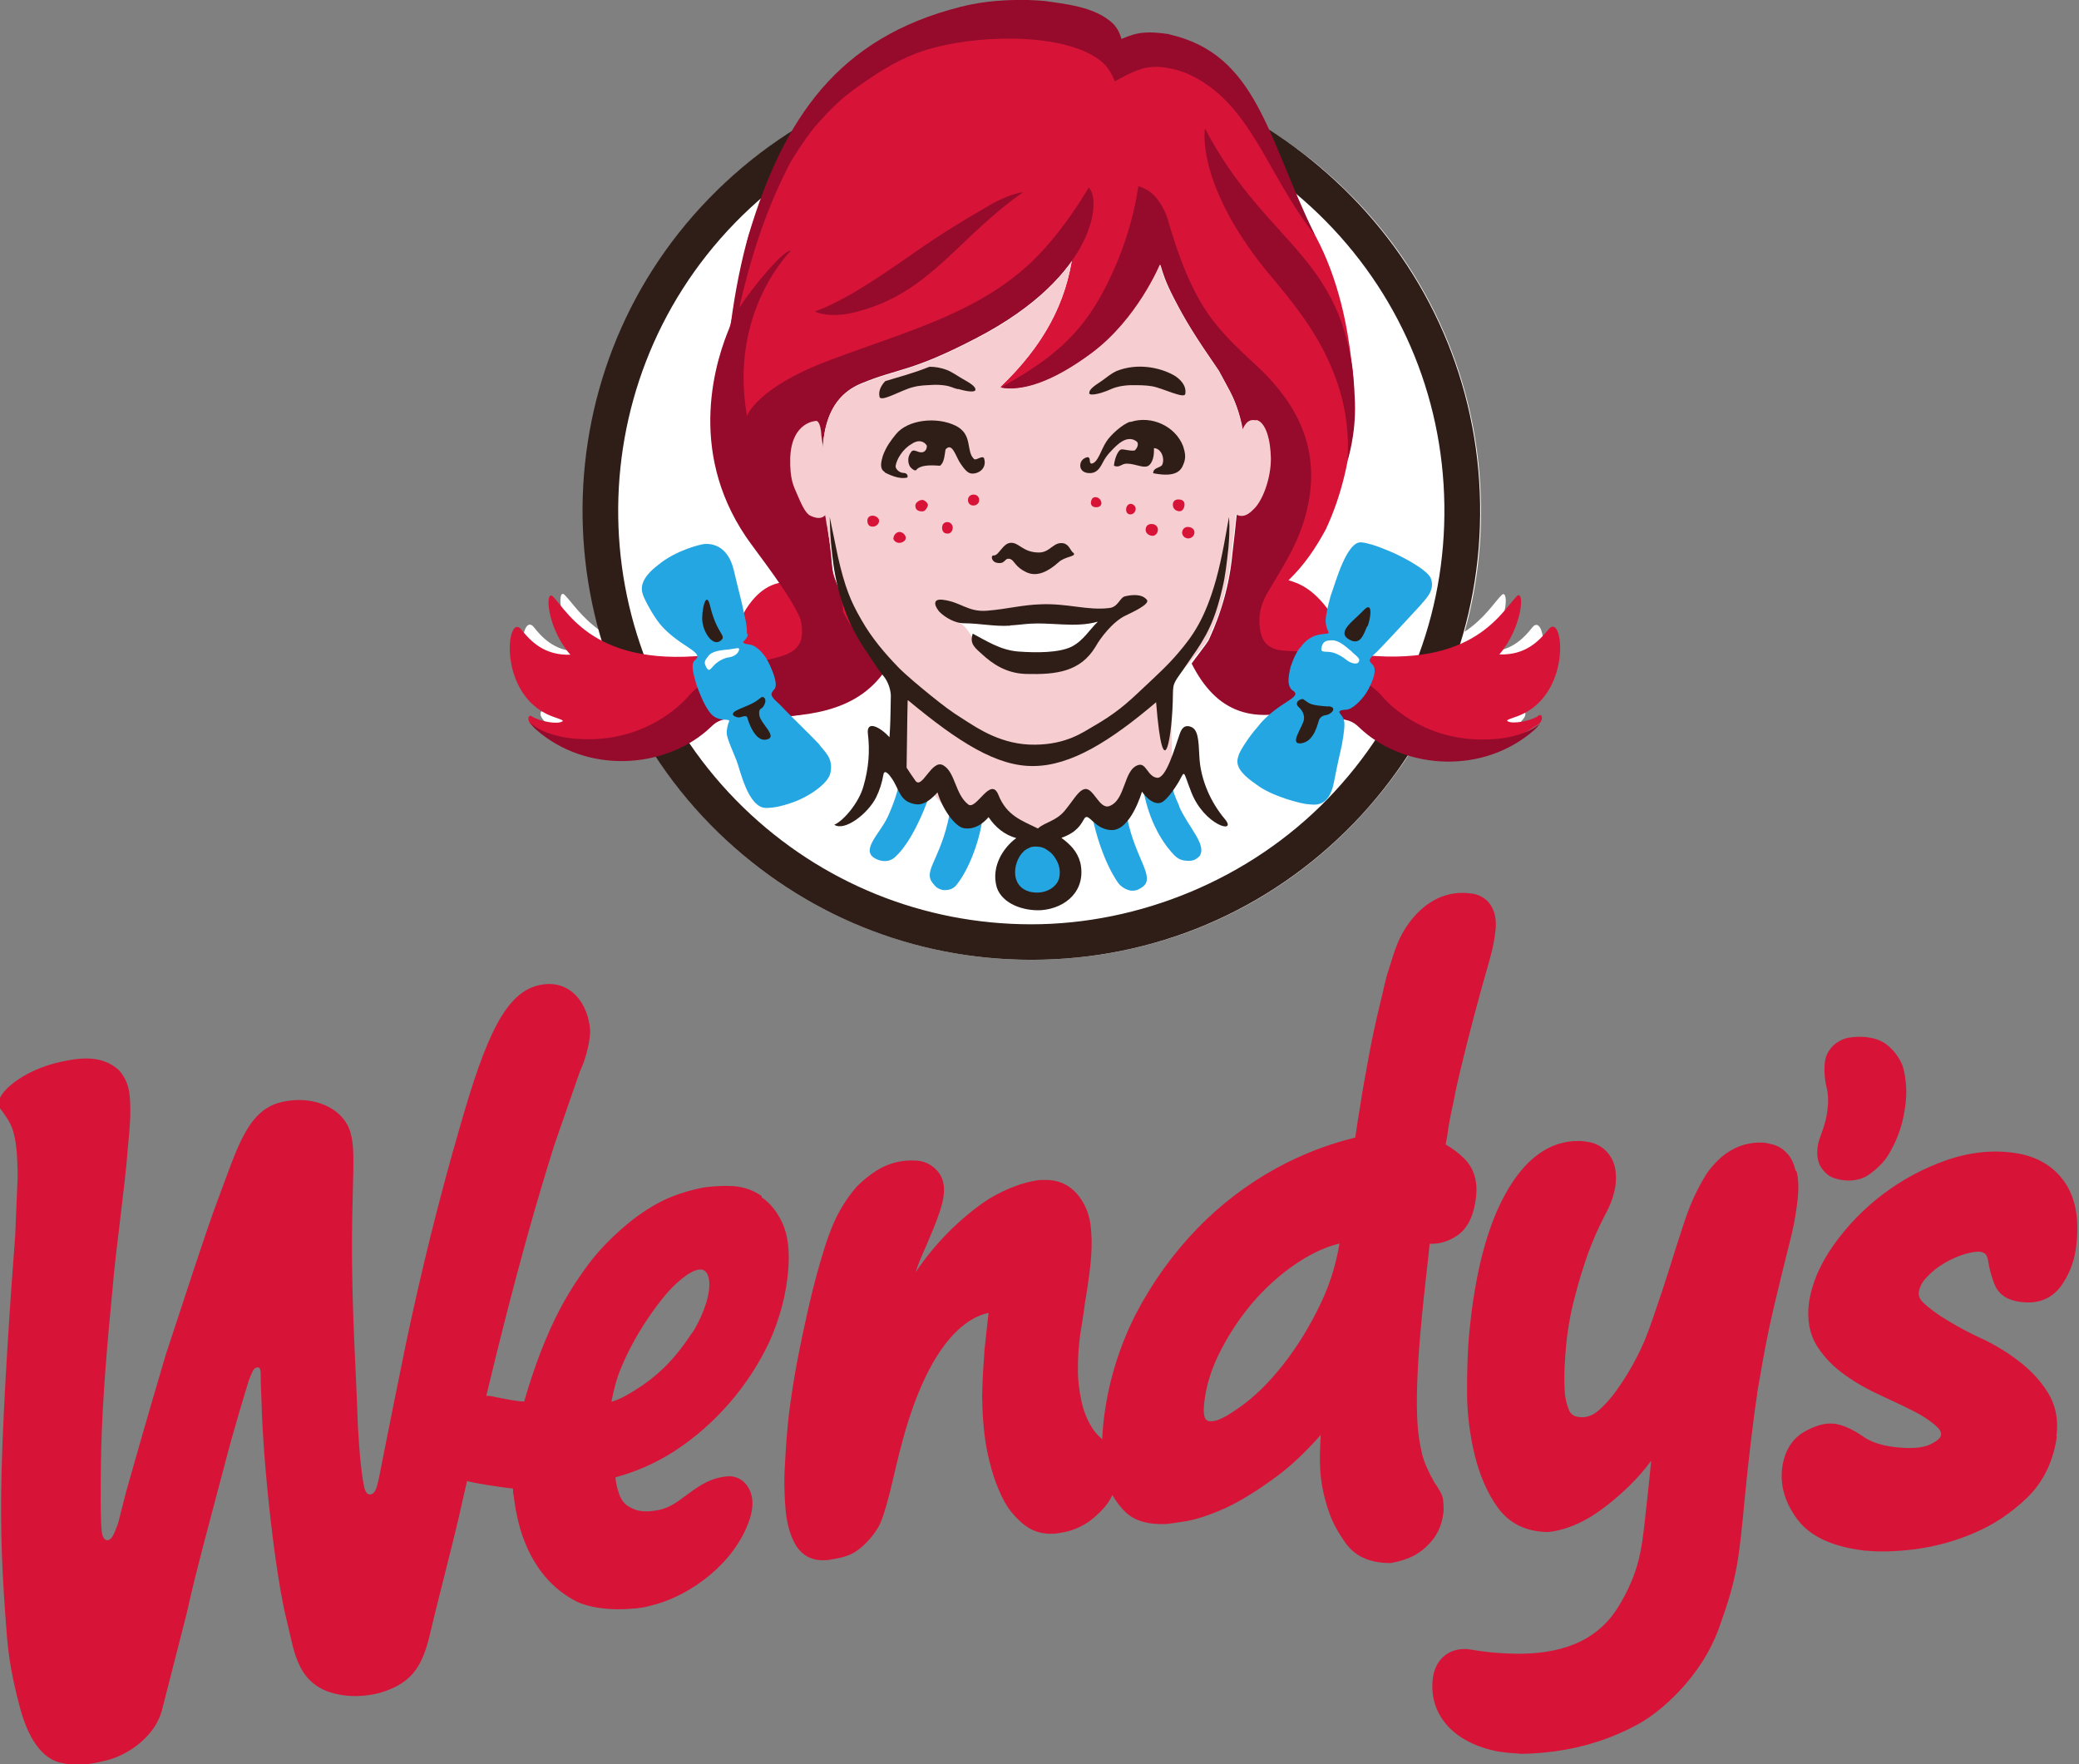 <?xml version="1.0" encoding="UTF-8"?><svg id="Capa_2" xmlns="http://www.w3.org/2000/svg" viewBox="0 0 77.9 66.1"><rect x="0" y="0" width="77.9" height="66.1" fill="#808080" stroke="none"/><defs><style>.cls-1,.cls-2{fill:#fff;}.cls-3{fill:#f6cdd1;}.cls-3,.cls-2,.cls-4,.cls-5,.cls-6{fill-rule:evenodd;}.cls-4,.cls-7{fill:#2f1e18;}.cls-8{fill:#24a6e3;}.cls-9,.cls-6{fill:#d71438;}.cls-5{fill:#960b2b;}</style></defs><g id="Capa_1-2"><path class="cls-9" d="m49.49,48.83c-.39.82-.86,1.6-1.42,2.31-.52.66-1.06,1.19-1.6,1.57-.47.33-.87.59-1.19.53-.21-.05-.18-.42-.16-.66.07-.68.29-1.36.65-2.04.36-.69.8-1.33,1.32-1.91.53-.58,1.1-1.06,1.7-1.43.47-.29.94-.5,1.4-.61-.13.78-.36,1.53-.7,2.24m5.65-15.35c-1.35-.21-2.33.82-2.76,1.83-.15.36-.19.54-.34,1-.15.45-.2.79-.32,1.26-.09.36-.17.72-.25,1.09-.09.42-.1.49-.22,1.13-.1.54-.2,1.08-.28,1.62-.07.43-.13.78-.19,1.21-1.03.25-2.03.64-2.96,1.15-1.09.6-2.09,1.36-2.96,2.26-.92.95-1.7,2.04-2.31,3.22-.65,1.28-1.06,2.67-1.21,4.09-.02.19-.03.39-.04.58-.13-.11-.25-.23-.35-.38-.2-.31-.34-.65-.42-1.01-.09-.39-.15-.88-.14-1.26,0-.42.02-.69.05-.97.03-.3.08-.6.13-.89.03-.18.05-.34.07-.5.01-.11.03-.21.05-.31.19-1.19.28-1.98.16-2.79-.08-.54-.51-1.57-1.6-1.6-.09,0-.17,0-.27,0-.73.07-1.59.47-2.11.83-1.01.71-1.87,1.6-2.56,2.62.1-.32.24-.64.38-.95.09-.21.18-.43.27-.64.18-.45.36-.92.4-1.29.04-.34-.02-.61-.16-.81-.11-.16-.26-.29-.44-.38-.17-.08-.34-.11-.51-.11-.5-.02-.99.11-1.41.38-.27.17-.51.37-.74.6-.21.24-.39.49-.55.76-.23.37-.45.88-.66,1.55-.21.68-.4,1.37-.56,2.07-.17.74-.33,1.48-.47,2.22-.12.64-.22,1.29-.3,1.93-.07.64-.12,1.28-.15,1.92-.04.57-.02,1.14.03,1.71.06.53.19.97.39,1.29.25.4.65.59,1.17.54h.02c.1-.02.44-.06.75-.17.29-.1.73-.42,1.11-1.01.22-.34.44-1.22.7-2.35.06-.26.12-.49.17-.68,1.04-4.05,2.54-4.9,3.29-5.05l-.15,1.37c-.04.6-.08,1.13-.09,1.75.02,1.19.13,1.87.28,2.46.16.67.47,1.48.84,1.91.43.5.85.83,1.61.78,0,0,0,0,.01,0h0c.33-.05.5-.07.85-.22.36-.17.53-.3.84-.6.22-.22.36-.42.45-.63.14.25.31.47.52.67.33.3.81.44,1.42.42h.04c.07,0,.21-.02.68-.09.43-.06.95-.23,1.56-.5.59-.27,1.26-.69,2-1.24.52-.39,1.05-.9,1.59-1.51-.05.86-.1,1.68.28,2.81.15.46.36.84.67,1.27.35.47.88.71,1.59.72h.09c.34-.06.61-.15.85-.27.24-.13.47-.31.67-.55.25-.29.4-.65.45-1.1.01-.13,0-.29-.02-.47-.03-.18-.12-.31-.21-.46-.04-.06-.08-.12-.12-.18-.23-.41-.38-.75-.45-1.04-.18-.75-.22-1.38-.19-2.59.02-.58.06-1.21.11-1.82.05-.59.11-1.2.18-1.84l.14-1.25c.01-.15.03-.28.04-.39h.09c.31,0,.64-.1.96-.32.38-.27.61-.75.69-1.44.06-.59-.08-1.06-.43-1.42-.21-.21-.45-.39-.71-.54.04-.22.08-.43.1-.62.04-.25.08-.46.12-.64.03-.12.05-.25.08-.37.02-.11.04-.21.06-.31,0-.02.43-2.01,1.28-4.96.14-.48.2-.85.23-1.16.05-.45-.06-1.22-.92-1.35m12.2,10.42c.07.28.08.61.04,1.03-.05.44-.12.87-.22,1.3,0,.02-.61,2.4-.85,3.54-.19.91-.31,1.62-.45,2.44,0,.02,0,.04,0,.05-.13.8-.34,2.58-.46,3.84-.23,2.43-.29,3.01-.96,4.88-.68,1.91-2.24,3.18-2.97,3.59-1.32.74-2.8,1.12-4.42,1.15h-.01c-.09,0-.18-.02-.27-.02-.18-.01-.37-.03-.57-.06-1.69-.3-2.67-1.38-2.49-2.77.1-.73.66-1.17,1.4-1.06.62.11,1.26.16,1.89.16,1.76-.02,2.97-.6,3.69-1.81.75-1.26.84-2.09.97-3.24.01-.15.03-.3.05-.46.07-.59.12-1.14.18-1.72-.25.34-.53.66-.83.95-.54.52-1.04.91-1.49,1.18-.53.31-1.05.49-1.54.54h-.02s-.02,0-.02,0c-.81-.02-1.43-.33-1.86-.93-.37-.52-.66-1.17-.85-1.94-.19-.78-.29-1.59-.29-2.39,0-.82.02-1.58.09-2.27.21-2.15.65-3.86,1.32-5.09.74-1.36,1.68-2.05,2.79-2.03.06,0,.15,0,.3.03.42.05.77.31.95.69.11.23.15.52.12.88-.04.36-.17.76-.42,1.21-.24.46-.44.93-.62,1.41-.18.52-.35,1.05-.48,1.58-.17.62-.28,1.25-.34,1.89-.02.24-.04.47-.05.71-.02.32-.02.64,0,.96.01.26.07.51.17.75.05.12.2.2.25.21.07.02.15.03.23.03.16,0,.32-.05.48-.15.12-.08.42-.33.77-.8.24-.33.71-1.02,1.1-1.94.18-.43.41-1.13.66-1.87.28-.83.76-2.47,1.04-3.16.18-.44.38-.82.6-1.18.21-.32.54-.65.8-.82.39-.26.83-.39,1.31-.37.11,0,.23.03.38.07.21.05.39.17.54.33.15.15.25.37.33.67m.85-.35c-.07-.25-.06-.52.01-.77.04-.15.18-.48.26-.8.09-.42.13-.84.03-1.23-.09-.35-.11-.85-.02-1.13.15-.44.55-.67.84-.72.43-.07.87-.04,1.23.13.4.2.74.67.83,1.02.18.73.1,1.31.01,1.77-.1.52-.3,1.02-.58,1.48-.18.3-.47.55-.72.73-.31.22-.82.31-1.36.11-.25-.09-.49-.41-.53-.59m8.93,10.29c-.13.93-.51,1.71-1.12,2.3-.58.56-1.25,1.01-1.99,1.32-.72.31-1.47.51-2.24.61-.68.08-1.28.1-1.77.05-.05,0-.09,0-.13-.01-1.19-.15-1.99-.53-2.47-1.16-.47-.63-.66-1.29-.57-1.95.11-.79.52-1.17.85-1.35.4-.22.74-.32,1.05-.29.01,0,.02,0,.04,0,.31.04.67.19,1.09.48.28.2.67.33,1.13.39.63.08,1.11.05,1.42-.11.22-.11.35-.22.37-.33,0-.05.02-.15-.15-.31-.25-.23-.54-.42-.84-.57-.37-.19-.78-.38-1.25-.6-.47-.21-.92-.46-1.34-.76-.44-.31-.79-.67-1.05-1.07-.3-.47-.4-1.02-.32-1.64.1-.71.41-1.45.93-2.18,1.04-1.46,2.5-2.56,4.19-3.16.88-.31,1.76-.41,2.61-.28.81.12,1.44.49,1.86,1.1.42.61.56,1.46.41,2.5-.07.5-.26.97-.55,1.38-.25.34-.72.73-1.58.59-.59-.09-.82-.4-.92-.66-.08-.21-.15-.43-.2-.67-.03-.15-.04-.35-.14-.46-.09-.07-.21-.1-.33-.08,0,0-.13,0-.42.08-.26.08-.52.19-.76.33-.26.15-.49.33-.69.55-.15.15-.25.33-.29.53-.01.09-.02.24.17.42.23.22.53.44.9.66.36.22.78.45,1.28.68.5.23.97.52,1.4.85.43.33.79.71,1.06,1.14.31.48.43,1.05.34,1.68m-51.11-3.9c-.4.62-.81,1.11-1.24,1.49-.39.35-.83.65-1.29.9-.16.09-.33.16-.5.21.07-.37.19-.88.37-1.29.26-.62.59-1.23.98-1.81.47-.69.84-1.14,1.23-1.46.27-.23.5-.36.68-.39.39-.07.41.44.41.54,0,.61-.35,1.37-.64,1.83m2.6-5.13c-.32-.22-.67-.34-1.06-.37-.33-.02-.73,0-1.03.04h-.02c-.64.11-1.31.34-1.78.6-.51.28-.98.62-1.41,1.01-.43.38-.83.8-1.18,1.26-.24.32-.7.97-1.08,1.7-.51.97-.95,2.11-1.34,3.46-.25,0-.79-.11-1.04-.16-.09-.02-.18-.04-.27-.05h-.11c1.15-4.8,1.96-7.52,2.55-9.4l.96-2.76c.25-.52.4-1.23.38-1.56-.07-.96-.73-1.93-1.91-1.67-1.25.28-1.99,1.87-2.99,5.39-.77,2.65-1.43,5.34-2,8.04-.3,1.46-.59,2.91-.88,4.37l-.13.66c-.1.45-.15.58-.31.62-.08.02-.18-.04-.23-.22-.1-.41-.19-1.25-.25-2.33-.08-2.49-.29-5.07-.2-8.34.05-1.87.05-2.17-.07-2.64-.24-.92-1.38-1.47-2.63-1.16-1.25.32-1.62,1.72-2.34,3.63-.49,1.3-1.22,3.6-1.96,5.83-.69,2.31-1.49,5.15-1.49,5.15l-.15.59-.15.59c-.18.48-.24.57-.36.61-.12.03-.19-.07-.23-.21-.08-.29-.06-2.15-.04-3.13.05-2,.24-4.16.43-6.1.11-1.4.47-3.85.57-5.24.04-.42.08-.87.09-1.17.02-.89-.04-1.32-.43-1.76-.61-.54-1.35-.49-2.21-.3-1.38.31-2.41,1.17-2.29,1.64.02.07.09.14.16.24.21.3.32.47.4.78.1.36.15.86.15,1.67l-.09,2.17c-.17,2.18-.44,6.11-.51,8.8-.06,2.32.02,3.93.2,6.22.09,1.15.34,2.1.47,2.6.23.91.69,1.91,1.49,2.12.59.15,1.05.11,1.83-.09.72-.19,1.8-.87,2.04-1.95l.92-3.6c.27-1.28.89-3.55,1.41-5.52.3-1.17.7-2.49.91-3.17.13-.34.19-.44.27-.46.08-.02.13,0,.15.08.02.07.02.15.02.22v.24s.03.74.03.74c.06,2.41.52,6.56.96,8.26.28,1.11.36,2.48,2.07,2.73.79.12,1.45-.1,1.45-.1,1.26-.38,1.59-1.11,1.87-2.35.18-.79.75-2.95,1.07-4.34.09-.42.19-.83.28-1.23.23.07,1.28.24,1.72.28,0,.13.01.2.03.29l.03.22c.02.11.03.2.05.31l.09.42c.18.73.47,1.35.84,1.85.36.48.74.81,1.26,1.1.49.27,1.34.39,2.15.31.13,0,.26-.02.39-.04l.16-.03h0c.12-.03.26-.07.38-.1,1.26-.36,2.89-1.48,3.47-3.12.23-.65.1-1.05-.05-1.28-.15-.24-.41-.39-.69-.39-.09,0-.18.01-.27.03-.55.09-.96.4-1.33.67-.33.25-.64.48-1.03.56-.44.09-.75.07-1-.05-.29-.14-.38-.25-.5-.54-.07-.2-.12-.42-.14-.63.78-.21,1.53-.54,2.21-.98.77-.5,1.46-1.11,2.06-1.8.6-.69,1.11-1.47,1.5-2.3.39-.87.64-1.79.71-2.74.05-.69-.02-1.26-.22-1.7-.2-.43-.46-.76-.78-.97"/><path class="cls-1" d="m20.9,26.57c.32.17.69.22.59.28-.18.11-.81,0-1.11-.19-.13-.08-.18.11-.06.26h0c.06.09.13.16.21.23,1.15,1.01,2.64,1.31,3.97,1.08.7,1.09,1.52,2.09,2.45,2.99,3.13,3.05,7.34,4.75,11.71,4.74,4.59,0,8.88-1.81,12.07-5.11.79-.82,1.49-1.7,2.1-2.64,1.36.25,2.87-.04,4.05-1.06.08-.07.15-.15.21-.23.12-.15.07-.34-.06-.26-.3.19-.93.3-1.11.19-.1-.06.27-.12.59-.28,1.75-.88,1.43-3.66.92-3.08-.37.47-.86.96-1.8.93.85-.99.93-2.38.64-2.13-.28.28-.64.88-1.39,1.38.43-1.53.64-3.14.61-4.77-.06-4.46-1.89-8.72-5.11-11.82-1.07-1.04-2.28-1.94-3.59-2.66-.71-1.28-1.59-2.22-3.19-2.58-.75-.1-1.12-.09-1.74.17-.05-.2-.14-.38-.28-.53-.67-.66-1.89-.74-2.49-.85-.7-.07-1.93-.09-3.1.21-2.55.65-4.29,1.88-5.55,3.62-1.42.8-2.71,1.8-3.85,2.97-4.29,4.42-5.66,10.62-4.14,16.17-.68-.49-1.03-1.05-1.3-1.32-.29-.25-.21,1.14.64,2.13-.94.03-1.43-.46-1.8-.93-.52-.58-.83,2.2.92,3.08"/><path class="cls-7" d="m38.65,3.66c-4.23,0-8.17,1.67-11.12,4.7-5.95,6.13-5.8,15.95.33,21.9,2.91,2.82,6.74,4.37,10.78,4.37s8.17-1.67,11.11-4.7c2.88-2.97,4.43-6.88,4.37-11.02-.06-4.14-1.73-8-4.7-10.88-2.91-2.82-6.74-4.37-10.78-4.37m0,32.3c-4.4,0-8.55-1.69-11.71-4.75-6.66-6.46-6.82-17.13-.36-23.78,3.2-3.29,7.48-5.11,12.07-5.11s8.55,1.69,11.71,4.75c3.22,3.13,5.04,7.32,5.11,11.81.07,4.49-1.62,8.74-4.74,11.97-3.19,3.29-7.48,5.11-12.07,5.11"/><path class="cls-6" d="m57.63,26.83c-.31.19-.96.31-1.14.19-.1-.06.27-.12.61-.29,1.8-.91,1.47-3.77.94-3.17-.39.48-.89.99-1.86.96.87-1.02.96-2.45.66-2.19-.63.65-1.73,2.88-6.52,2.11.13-.17.28-.33.43-.49-.25-.15-.49-.38-.74-.75-.73-1.16-1.36-1.35-1.73-1.46.61-.59,1.02-1.21,1.4-1.91,1.24-2.65,1.1-5.54.96-6.3-.14-1.18-.44-3.01-1.37-4.73-1.05-1.95-2.07-5.51-5.59-6.71-.72-.04-1.09,0-1.72.28-.06-.12-.66-.61-.72-.72-.37-.34-1.47-.64-1.96-.8-1.01-.02-1.9-.27-3.01.03-4.72,1.27-6.82,3.63-8.22,7.96-.12.36-.28,1.53-.3,1.89.04-.12-1.53,4.66-.49,7.28.19.22.21.64.41.86.5,1.16,1.29,1.87,1.77,2.94-1.55.06-2.09,2.43-2.14,2.63-4.85.8-5.96-1.44-6.59-2.1-.3-.25-.22,1.18.66,2.19-.96.03-1.47-.48-1.85-.96-.53-.6-.86,2.26.94,3.17.34.17.71.23.61.29-.19.12-.84,0-1.14-.19-.14-.09-.19.14-.04.3,4.63,3.08,6.76-.31,7.47-.41,2.55.73,7.08-1.07,5.07-2.63-.55-.85-1.37-2.32-1.4-4.01-.11-.95,0-1.24-1.05-1.16.37-1.15.75-2.16.37-3.92-.07.02-.14.09-.19.14,2.06-2.01,6.12-2.25,8.34-4.44.29-.5,1.42-.67,1.7-1.19-.25,1.81-1.06,3.39-2.73,4.99,0,0,1.18,0,2.11-.66,1.59-1.14,2.34-2.52,3.44-3.71,0-.06.31-.33.3-.4.18.09.53.38.65.56,1.3,2.01.24,1.52,1.68,3.34.08.1.24.51.32.61.31.59.46.95.86,1.49.52.36.41.96.72,1.98-.09,1.27-.35,2.26-1.2,2.83-.05,1.11-.98,3.68-.98,3.68.08.25-.98,1.96,1.53,2.47.66.13,1.66,0,2.51-.15.07-.55.25-1.07.53-1.55-.02.16-.04.31-.04.47,0,.44.08.86.23,1.25.03,0,.05-.01.08-.02.71.1,2.84,3.48,7.47.41.16-.16.11-.39-.04-.3"/><path class="cls-5" d="m32.39,11.6c2.53-.76,3.58-2.75,5.95-4.4-.39.05-.88.27-1.21.46-2,1.15-2.63,1.65-3.57,2.29-.94.65-2.15,1.42-3.03,1.72,0,0,.63.34,1.85-.07M43.81,1.28c-.77-.11-1.16-.1-1.79.18-.07-.26-.18-.43-.29-.55-.69-.69-1.95-.77-2.56-.87-.72-.07-1.99-.09-3.19.22-4.58,1.16-6.62,4.17-7.93,8.55-.26.89-.52,2.16-.67,3.36-.57,1.3-1.64,4.67.57,7.94.4.59,1.71,2.22,2.05,3.11.47,2.16-2.25.87-4.15,2.8,0,0-1.57,2.04-4.62,1.62-.52-.09-.99-.24-1.36-.55.05.07.1.14.21.24,1.93,1.69,4.78,1.45,6.4.05.36-.31.37-.5,1.58-.5,2.11,0,4.01-.16,5.11-1.76-.86-1.12-1.24-1.51-1.58-2.2,0-.35-.11-.8-.38-1.39-.18-2.18-.4-2.46-.37-3.56-.09-1.4-.02-3,1.42-3.6,1.45-.6,1.84-.41,4.32-1.7,4.57-2.37,4.68-5.28,4.21-5.64,0,0-1.06,1.87-2.42,3.04-2.03,1.76-4.6,2.41-7.32,3.44-2.73,1.03-3.06,2.08-3.06,2.08-.69-3.92,1.64-6.19,1.64-6.19-.23-.08-1.41,1.32-1.93,2.13.58-2.55,1.23-4.1,1.88-5.38.17-.31.56-.9.9-1.34.73-.82,1.04-1.16,2.14-1.89.68-.46,1.44-.89,2.37-1.13,2.04-.54,5.09-.5,6.3.53.33.28.48.73.48.73,0,0,.59-.34,1-.47.59-.18,1.28,0,1.72.18,2.4,1.07,2.96,3.77,4.78,6.05-1.79-3.67-2.16-6.77-5.45-7.52m3.35,8.5c1.04,1.36,3.57,3.73,3.32,7.47,0,0,.32-.95.28-2.18-.16-5.51-3.26-5.73-5.62-10.27,0,0-.35,1.87,2.02,4.98m10.53,17.32c-.05.07-.1.14-.21.24-1.93,1.69-4.78,1.45-6.4.05-.27-.23-.34-.4-.89-.47-.19-.45-.3-.93-.3-1.43,0-.16.01-.32.04-.48-.22.39-.38.8-.47,1.23-.07,0-.13.11-.2.13-2.31.89-3.71.29-4.62-1.52.08-.12.57-.75.63-.86.19-.41.75-1.62.9-3.27.26-2.2.25-2.7.33-3.24.12-1.05.12-1.32-.11-2.07-.2-.62-.36-.83-.73-1.53-.91-1.32-1.26-1.89-1.69-2.73-.31-.6-.4-.9-.5-1.24,0,0-.84,2.04-2.56,3.32-1.47,1.09-2.61,1.45-3.44,1.29,1.27-.72,2.59-1.51,3.56-3.09,1.36-2.22,1.61-4.46,1.61-4.46,0,0,.09,0,.36.15.21.12.59.51.78,1.2.07.26.36,1.22.71,2.02.63,1.43,1.23,2.11,2.52,3.29,1.25,1.15,2.47,2.79,2.01,5.19-.27,1.4-.89,2.27-1.58,3.45-.23.45-.3.79-.24,1.28.19,1.29,1.47.59,3.07.98-.11.15-.21.3-.31.46.59.18,1.22.47,1.77,1.03,0,0,1.57,2.04,4.62,1.62.52-.09.99-.24,1.36-.55"/><path class="cls-3" d="m47.08,15.75c-.28-.06-.4.08-.53.35-.03-.21-.08-.42-.16-.69-.2-.62-.36-.83-.73-1.53-.92-1.32-1.26-1.89-1.7-2.73-.31-.6-.4-.9-.5-1.24,0,0-.84,2.04-2.56,3.32-1.47,1.09-2.61,1.45-3.44,1.29,1.59-1.51,2.39-3.02,2.69-4.71-.65.92-1.76,1.94-3.57,2.88-2.48,1.29-2.86,1.1-4.32,1.7-1.03.42-1.36,1.36-1.43,2.37-.01-.16-.03-.3-.05-.42-.03-.58-.19-.57-.19-.57,0,0-.92.01-.98,1.37-.02.84.13,1.07.25,1.36.14.32.3.72.5.82.35.17.5.05.56-.02,0,.04.01.08.02.12s.01.08.02.12c0,.06.02.12.03.18.29,1.83.56,2.93,1.02,3.63.04.09.08.19.12.28.1.17.2.33.29.48.31.24.46.48.49.72.02.02.04.05.06.07.06.07.12.15.18.23,0,0-.01.02-.02.02.05.04.09.09.14.13.19.21.38.38.56.53l-.11,3.55.12.58.72.17.34-.45,1.16,1.34,1.01-.35s.24.1.45.28c.21.18,1.47.74,1.47.74l.59-.23.74-.56.3-.51,1.23.65,1.17-1.76.91.37-.06-4.02c.11-.12.22-.24.33-.37.35-.4.76-.83,1.06-1.28.01-.02.02-.05.04-.08,0,0,0-.01,0-.02.01-.02.02-.05.04-.08,0-.02.01-.03.02-.05,0-.02.02-.05.03-.07,0-.02.02-.05.03-.07.01-.02.02-.04.03-.07.01-.03.02-.06.04-.09,0-.02.02-.04.03-.07.01-.03.03-.07.04-.1,0-.02.02-.04.03-.07.01-.04.03-.08.04-.12,0-.02.02-.04.03-.07.01-.04.03-.09.05-.13,0-.02.01-.05.02-.07.01-.05.03-.09.04-.14,0-.02.02-.05.02-.08.02-.05.03-.1.04-.15,0-.03.02-.05.02-.08.01-.05.03-.11.04-.16,0-.03.01-.06.02-.09.01-.05.03-.11.04-.17,0-.03.01-.06.02-.09.01-.06.02-.12.04-.17,0-.03.01-.06.02-.1.01-.06.02-.12.03-.18,0-.03.01-.07.02-.1,0-.07.02-.14.03-.21,0-.03,0-.06.01-.09.01-.1.02-.2.03-.3.07-.58.12-1.04.16-1.42.1.06.33.15.63-.16.37-.31.69-1.21.68-1.94-.01-.64-.17-1.35-.55-1.44"/><path class="cls-8" d="m27.99,23.76c0-.26-.04-.52-.11-.77-.09-.47-.19-.79-.38-1.61-.23-.98-.86-1.01-1.09-1-.18.01-1.12.26-1.74.78-.66.5-.67.86-.58,1.12.07.21.38.78.63,1.09.7.85,1.74,1.07,1.31,1.37-.13.14-.09.37.06.9.12.33.24.62.35.81.11.16.22.47.66.51.11.01.25,0,.22.07-.06.13-.09.3-.09.44,0,.18.26.75.37,1.03.13.33.43,1.78,1.11,1.77.31,0,.62-.08.88-.17.63-.19,1.42-.71,1.52-1.12.14-.59-.24-.83-.43-1.11-.37-.39-1.2-1.19-1.43-1.44-.06-.06-.12-.12-.21-.2-.23-.23-.11-.29,0-.44.13-.26-.24-.98-.33-1.13-.15-.23-.41-.5-.63-.51-.48-.08-.06-.12-.06-.4"/><path class="cls-7" d="m27.67,26.58c.63-.26.61-.27.85-.45.07-.06.26.04.09.33-.07.12-.19.06-.16.32.03.33.74.84.26.93-.43.09-.68-.71-.71-.83-.04-.11-.23,0-.32,0-.2-.02-.37-.15,0-.3m-1.36-3.28c.06.45.42.96.71.68.19-.18-.17-.23-.42-1.27-.16-.68-.34.25-.29.59"/><path class="cls-2" d="m27.33,24.33c-.29.03-.64.05-.79.25-.15.19-.17.24-.07.43.11.19.16.03.32-.12s.37-.24.51-.26c.15-.02.34-.1.39-.27.04-.13-.1-.06-.37-.03"/><path class="cls-8" d="m50.43,26.59c.24,0,.58-.36.73-.58.1-.14.52-.87.27-1.11-.13-.13-.17-.17.04-.37.09-.08.16-.14.21-.2.25-.25,1.3-1.39,1.55-1.66.13-.18.57-.52.38-1.01-.14-.33-1.18-.88-1.72-1.08-.31-.13-.65-.24-.88-.26-.54-.06-.97,1.51-1.09,1.83-.11.28-.25.92-.25,1.1,0,.14.04.3.11.43.04.07-.11.06-.23.08-.48.04-.72.36-.81.48-.12.11-.27.41-.38.74-.13.52-.09.74.05.87.49.29-.55.42-1.3,1.4-.27.3-.64.85-.7,1.05-.08.25-.14.54.65,1.08.6.47,1.74.74,1.94.75.25.02.79.15.98-.81.16-.81.22-1.05.3-1.41.08-.44.12-.78.08-.91-.02-.23-.42-.38.07-.41"/><path class="cls-7" d="m49.77,26.47c-.72-.05-.69-.11-.93-.27-.08-.05-.39.11-.17.3.08.07.24.26.18.5-.09.31-.54.9-.1.85.51-.06.63-.78.68-.89.06-.11.14-.15.26-.17.21-.03.44-.3.08-.33m1.46-3c-.14.31-.25.73-.66.51-.52-.28.13-.69.53-1.11.37-.39.25.36.14.61"/><path class="cls-2" d="m50.66,24.42c-.25-.21-.49-.43-.74-.43-.25,0-.35.05-.4.26-.05.21.1.15.33.18s.49.2.61.3c.13.11.39.19.45.07.07-.11-.03-.18-.26-.38m-14.08-.24s-.35-.87-.72-.85c.64,0,1.47.13,2.11.08.1,0,.3-.09.4-.1.98-.1,2.15.18,3.05-.09-.31.29-.5,1-.95,1.22-.48.24-1.59.31-2.28.27-.7-.04-1.13-.29-1.62-.54"/><path class="cls-9" d="m32.5,19.51c0-.11.07-.19.2-.19.1,0,.24.08.24.19,0,.14-.14.23-.25.22-.13,0-.19-.09-.19-.23m.98.66c0-.11.11-.23.22-.23.12,0,.24.11.24.23,0,.1-.13.18-.25.18-.11,0-.22-.09-.22-.19m.83-1.22c0-.09.14-.2.26-.2.08,0,.21.11.21.2-.05.16-.13.23-.21.23-.17,0-.27-.07-.26-.23m1,.85c0-.12.06-.22.2-.22.11,0,.2.1.2.21,0,.12-.09.24-.21.22-.14,0-.19-.11-.19-.22m.97-1.04c0-.11.08-.2.21-.2.13,0,.21.09.21.2,0,.11-.08.21-.22.21-.13,0-.2-.1-.2-.2m4.61.06c.02-.12.08-.19.21-.17.11.03.18.12.18.24-.02.11-.13.15-.25.13-.12-.02-.16-.12-.14-.2m1.32.24c.02-.1.1-.18.19-.16.11.02.18.12.16.22,0,0,0,0,0,0-.02.11-.12.19-.23.17-.1-.02-.14-.12-.12-.24m1.75-.16c.02-.12.12-.18.28-.15.12.02.17.11.15.23-.02.13-.1.23-.23.2-.16-.03-.22-.16-.2-.29m-1.02.95c.02-.14.14-.2.29-.17.12.03.19.14.16.26-.02.11-.13.2-.24.17-.16-.03-.23-.15-.21-.26m1.37.1c.03-.13.14-.19.27-.16.12.02.21.12.18.24-.02.12-.15.2-.26.18-.13-.02-.22-.14-.19-.26"/><path class="cls-8" d="m44.19,30.21c-.19-.43-.31-.72-.31-1.11-.02-.06-.09-.12-.18-.16v.44s-.78-.32-.78-.32c-.08.11-.12.26-.09.48.26,1.51.97,2.29,1.15,2.48.19.2.34.22.5.23.21.02.35-.05.47-.18.28-.42-.42-1.07-.77-1.86m-8.12.5l-.43-.49c-.29,1.82-.97,2.3-.75,2.76.07.14.22.27.22.27.11.07.2.1.3.1.15,0,.3-.04.42-.17.5-.61.85-1.64.96-2.3.02-.14.02-.28,0-.42l-.72.25Zm-1.46-.87l-.7-.17-.09-.43c-.06.06-.1.13-.14.21-.07.28-.13.53-.4,1.14-.3.67-1.19,1.38-.29,1.65.29.07.47-.04.58-.15.54-.49,1.04-1.61,1.26-2.28.04-.12.07-.25.08-.38l-.32.42Zm7.09.89l-.82-.44c.25,1.44.77,2.46,1.06,2.83.12.13.27.22.45.25.12,0,.2,0,.3-.06,0,0,.22-.1.27-.25.17-.47-.61-1.24-.81-3l-.44.67Zm-3.29,2.82c.87.22,1.64-.45,1.65-.68.01-.18-.44-.9-.6-1.06-.1-.1-.46-.35-.94-.18-.26.09-.78.61-.77,1.1,0,.4.66.81.66.81"/><path class="cls-4" d="m38.59,33.41c.53.13,1.02-.15,1.1-.53.06-.27-.02-.52-.12-.68-.09-.16-.18-.26-.37-.38-.19-.13-.48-.11-.58-.08l-.08.04c-.52.2-.83,1.4.05,1.63m-4.58-7.17c-.02.75-.02,1.5-.04,2.52.08.13.19.29.33.49.25.35.61-.82,1.04-.58.46.26.44,1.08.94,1.47.3.23.84-1.08,1.13-.36.31.78.87.96,1.48,1.26.27-.24.67-.27,1-.66.31-.37.5-.74.73-.81.35-.11.56.77.95.63.62-.23.52-1.38,1.09-1.54.29-.08.34.43.69.48.35.05.68-1.16.86-1.66.09-.25.22-.32.41-.25.27.1.29.47.32,1.11.04.89.45,1.75.95,2.34.5.59-.77.26-1.26-1.02-.31-.8-.22-.81-.45-.39,0,0-.43.74-.7.81-.35.09-.69-.42-.69-.42,0,0-.41,1.43-1.12,1.44-.66,0-.88-.7-1.04-.43-.12.2-.26.51-.86.72.32.24.59.49.71.93h0c.23,1.05-.55,1.71-1.46,1.78-.66.04-1.46-.23-1.67-.85-.23-.79.26-1.51.73-1.85-.44-.12-.79-.41-1.04-.79,0,0-.37.51-.92.42-.35-.06-.82-.75-.99-1.34,0-.03-.39.52-.83.44-.6-.1-.59-.54-.88-.96-.06-.09-.28-.4-.32-.14-.05.29-.14.58-.27.84-.3.61-1.18,1.29-1.57,1.03.34-.14.92-.82,1.09-1.43.2-.68.25-1.32.17-1.98-.06-.53.47-.24.81.13l.02-.34c.02-.38.02-.81.03-1.21,0-.18-.08-.52-.29-.76-.22-.26-.55-.8-.74-1.07,0,0-.22-.35-.36-.62-.13-.24-.25-.52-.42-1.01-.14-.41-.3-1.02-.38-1.78-.09-.78-.08-.96-.1-1.46.1.47.26,1.26.31,1.5.26,1.13.47,1.65.87,2.34.4.71.9,1.28,1.38,1.78.28.29.86.77,1.23,1.07.49.39.71.57,1.27.92.49.31,1.4.94,2.64.92,1.17-.01,1.8-.47,2.18-.69.82-.47,1.24-.84,1.81-1.38.65-.61.99-.92,1.38-1.38.51-.6.99-1.24,1.41-2.75.23-.83.38-1.79.48-2.33.01.19.04.41-.02,1.15-.06.54-.11,1.04-.23,1.53-.17.72-.33,1.2-.61,1.73-.3.54-.37.59-.87,1.33-.35.49-.36.51-.37.88-.01,1.56-.36,3.71-.63.32-1.72,1.46-3.19,2.38-4.59,2.39-1.37.02-2.81-.89-4.7-2.46m8.32-10.44c-.29.09-.74.5-.89.74-.2.29-.32.82-.57.83-.1-.03,0-.25-.15-.24-.19.04-.3.21-.25.4.04.1.12.17.26.19.45.06.52-.36.69-.59.14-.2.44-.5.6-.59.15-.09.36-.15.55,0,.11.09,0,.29-.08.34-.21.02-.4-.06-.5-.04-.1.02-.24.29-.27.61.22.09.27-.08.48-.08.34,0,.68.22.85.05.18-.18.17-.49.17-.63.29.01.42.42.3.64-.1.11-.33.09-.33.3,1,.2,1.09-.21,1.17-.44.05-.18.03-.33-.05-.58-.29-.74-1.18-1.16-1.97-.9m-9.21,1.89c.18.09.55.27.85.19.04-.11-.06-.17-.13-.17-.19,0-.32-.17-.31-.25.02-.25.28-.66.59-.83.28-.2.5-.09.58.06,0,.12-.05.21-.15.24-.16.04-.28-.1-.4-.05-.23.24-.14.53-.06.62s.18.14.21.1c.15-.19.52-.19.89-.16.16-.11.17-.38.21-.61.26-.3.39.3.57.54.11.16.24.34.39.36.27.03.61-.19.48-.58-.08-.1-.29.1-.37.04-.32-.3-.03-.92-.69-1.25-.71-.35-1.8-.23-2.24.32-.17.21-.36.45-.49.81-.07.24-.13.49.08.61m6.75,2.68c-.43-.13-.53.33-.98.33-.62,0-.75-.4-1.08-.36-.27.03-.41.44-.59.47-.15-.03-.12.22.07.27.37.09.29-.22.54-.13.14.06.18.3.59.49.41.19.83-.04,1.2-.37.24-.23.68-.21.57-.35-.1-.05-.17-.3-.32-.34m.9-5.65c.03.12.45,0,.65-.08.15-.06.28-.13.48-.17.13-.03.33-.05.46-.05.3,0,.5,0,.76.04.41.07,1.18.47,1.25.3.07-.33-.22-.6-.44-.72-.55-.3-1.38-.45-2.13-.15-.25.12-.34.22-.57.38-.16.11-.47.29-.45.44m-2.96,8.71c.1,0,.47-.04.57-.05.96-.09,1.83.16,2.71-.09-.3.28-.55.72-.99.94-.47.23-1.32.23-1.99.18-.68-.05-1.23-.42-1.71-.67-.13.38.08.53.37.79.33.3.85.7,1.63.72,1.13.03,2.03-.08,2.6-1.02.17-.31.64-.94,1.13-1.17.27-.13.9-.42.8-.58-.19-.24-.56-.2-.82-.14-.2.04-.26.41-.6.44-.8.1-1.57-.18-2.55-.14-.71.02-1.27.18-2.02.24-.73.06-.98-.33-1.67-.41-.31-.04-.37.14-.13.44.22.23.61.44.91.44.62,0,1.14.13,1.76.09m-1.97-8.86c-.17-.04-.27-.11-.49-.14-.13-.02-.33-.03-.46-.02-.3.02-.45.01-.75.09-.4.1-1.15.55-1.23.37-.06-.23.06-.44.21-.6.54-.17.98-.27,1.66-.54.22,0,.44.04.65.12.22.09.39.22.6.34.17.1.49.26.47.41-.04.12-.45.02-.66-.04"/></g></svg>